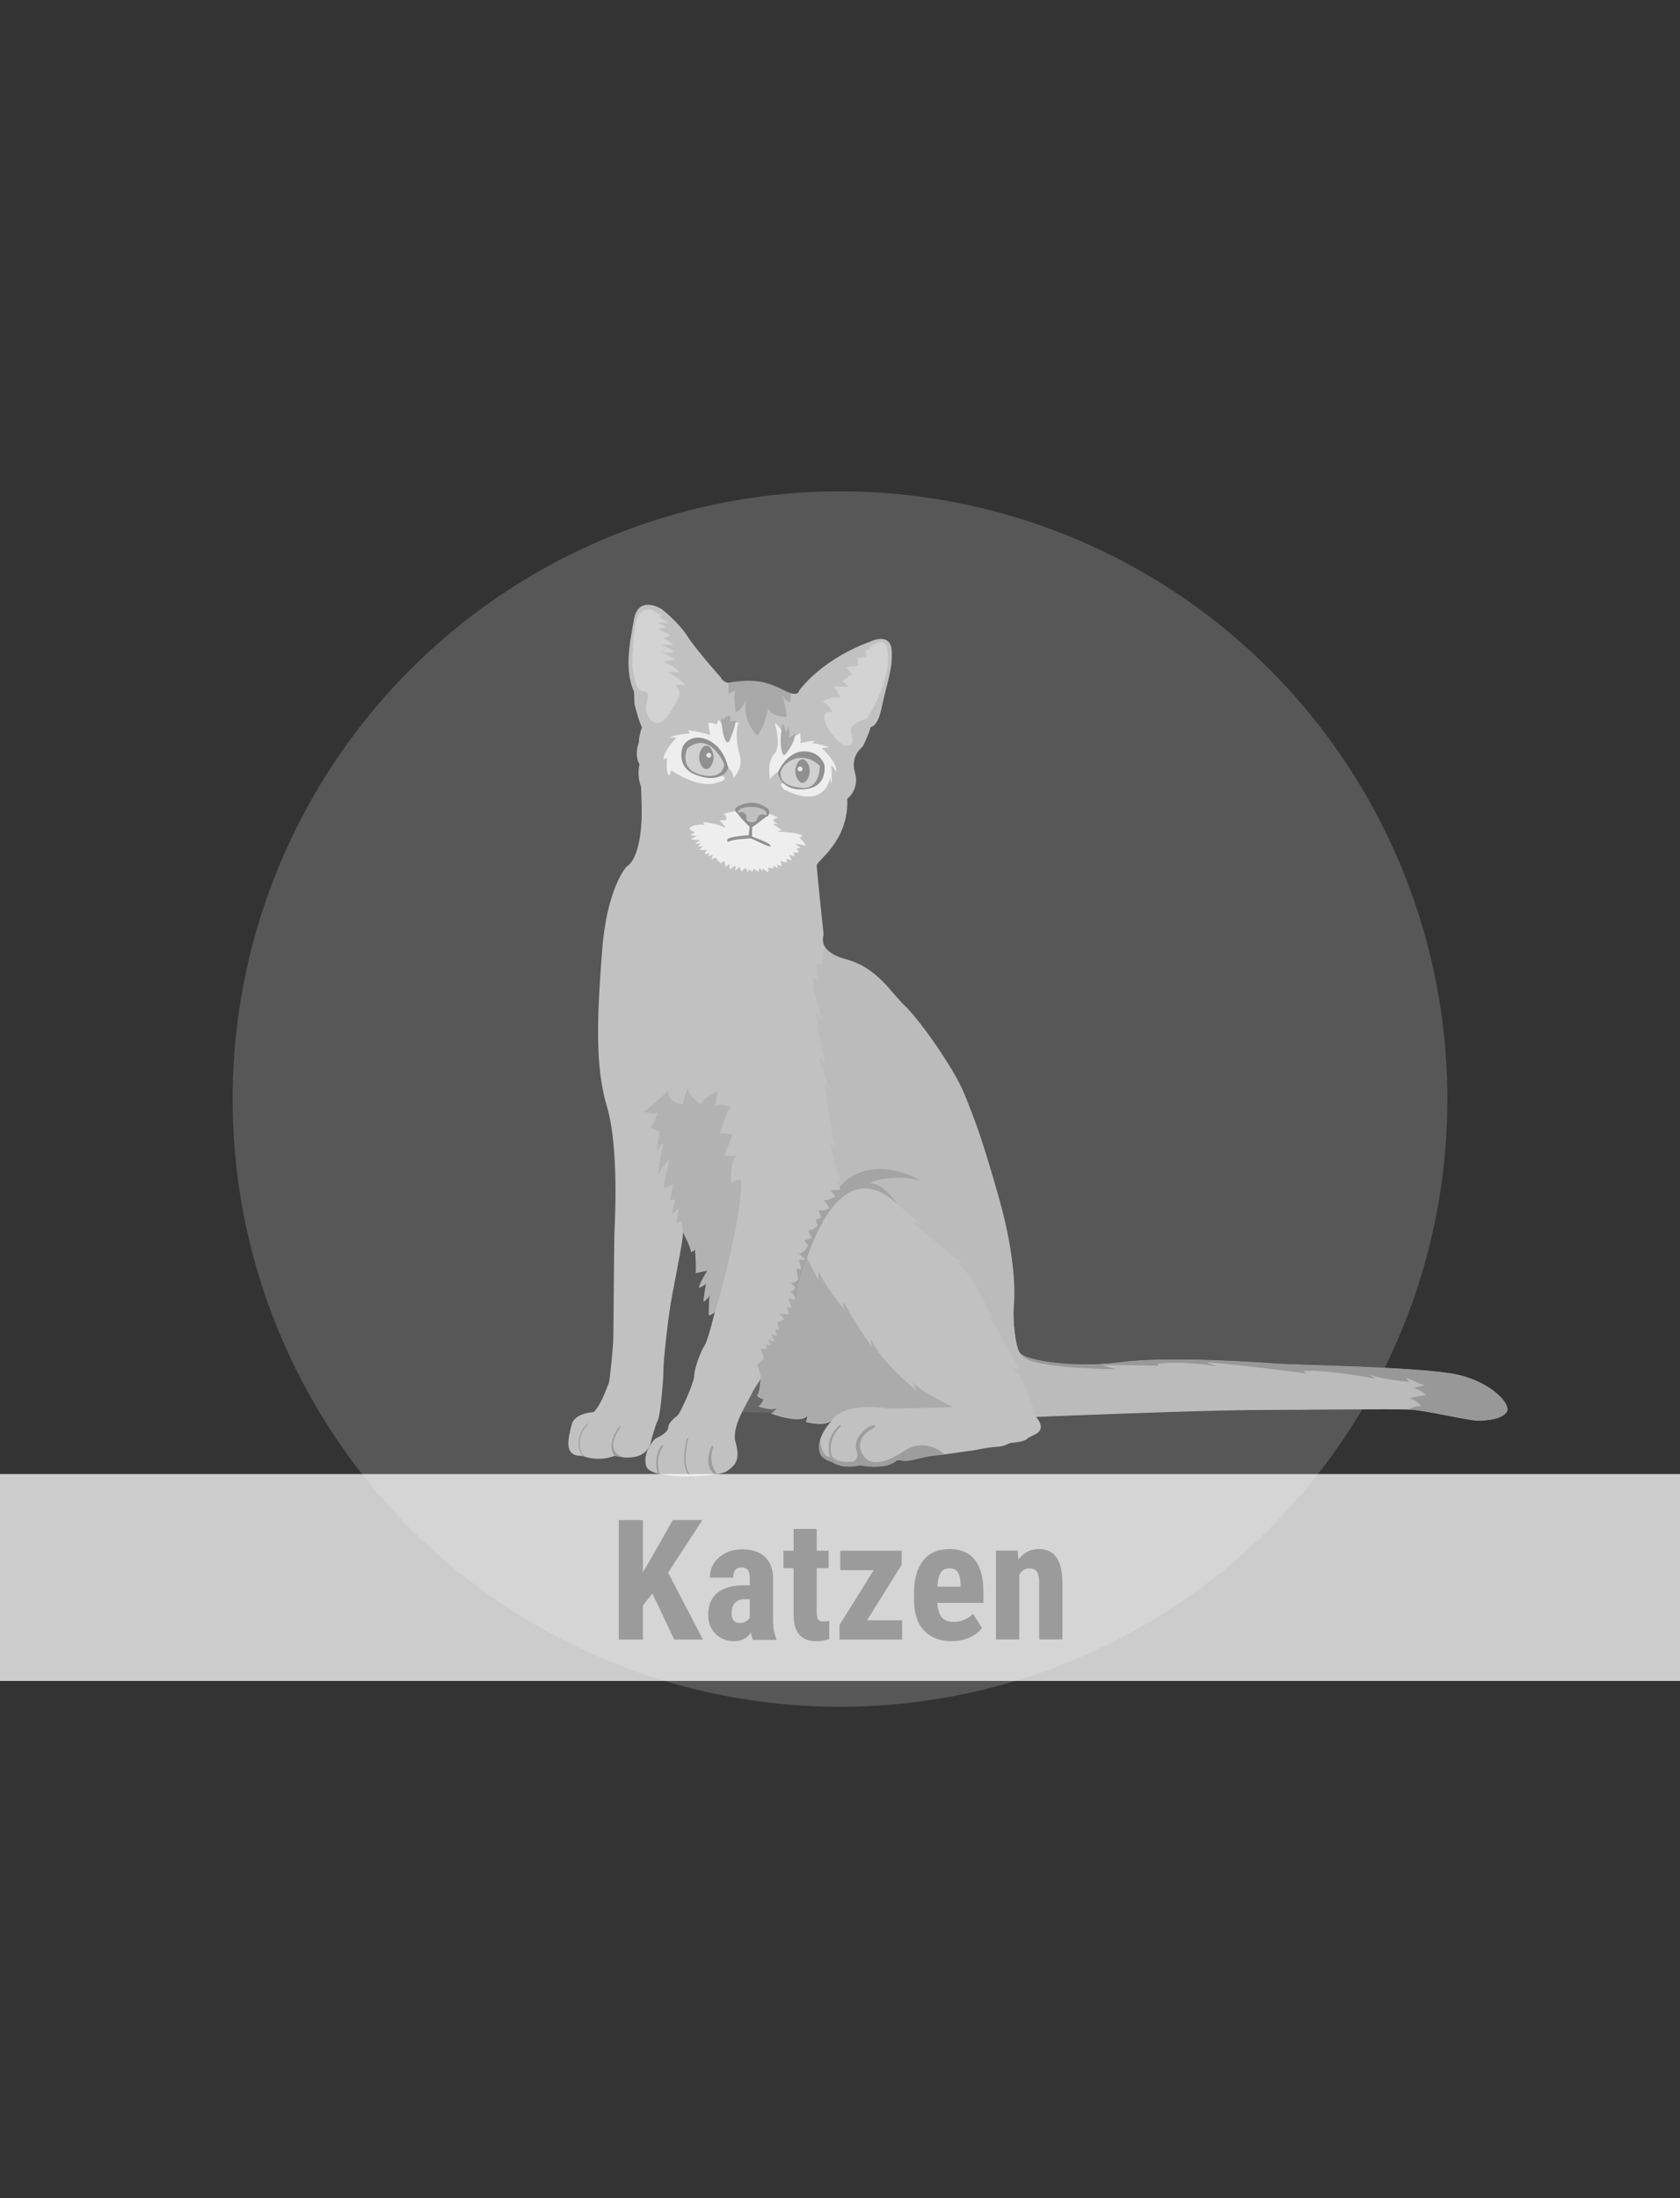 <?xml version="1.0" encoding="UTF-8"?>
<!--
  - $Id$
  -
  - This document contains trade secret data which is the property of
  - markt.de GmbH & Co KG. Information contained herein may not be used,
  - copied or disclosed in whole or part except as permitted by written
  - agreement from markt.de GmbH & Co KG.
  -
  - Copyright (C) 2025 markt.de GmbH & Co KG / Munich / Germany
  -->

<svg id="Ebene_2" xmlns="http://www.w3.org/2000/svg" version="1.1" viewBox="0 0 130 170">
  <rect x="0" y="0" width="130" height="170" fill="#333333" stroke="none"/>
  <!-- Generator: Adobe Illustrator 29.3.1, SVG Export Plug-In . SVG Version: 2.1.0 Build 151)  -->
  <defs>
    <style>
      .st0, .st1, .st2, .st3 {
        opacity: .3;
      }

      .st0, .st4, .st5 {
        fill: #909090;
      }

      .st6, .st7, .st8 {
        fill: #7a7a7a;
      }

      .st6, .st9, .st5 {
        opacity: .5;
      }

      .st10 {
        fill: #eee;
      }

      .st2 {
        fill: #aeacaa;
      }

      .st7 {
        opacity: .4;
      }

      .st9 {
        fill: #b7b7b7;
      }

      .st11, .st12 {
        opacity: .8;
      }

      .st11, .st13 {
        fill: #dfdfdf;
      }

      .st14 {
        fill: #9b9b9b;
      }

      .st3, .st12, .st15 {
        fill: #fff;
      }

      .st15 {
        opacity: .75;
      }

      .st16 {
        fill: #c1c1c1;
      }

      .st13 {
        opacity: .6;
      }
    </style>
  </defs>
  <circle class="st2" cx="65" cy="85" r="47"/>
  <g>
    <path class="st6" d="M56.76,106.18c.42-.4,1.5-1.11,2.31-1.25.02.07.03.13.03.16l-.5.43s.31.85.29,1.11c0,0-.09,1.22-.29,1.28,0,0,.24.24.51.27,0,0-.2.55-.42.55,0,0,1.28.49,1.5.04,0,0-.19.33-.39.47,0,0-2.71,0-3.21-.12-.5-.12-.44-2.36.18-2.95Z"/>
    <path class="st16" d="M55.82,52.44s-1.94-2.16-2.65-3.27c-.71-1.1-1.99-2.08-1.99-2.08,0,0-1.77-1.1-2.12.8-.35,1.9-.75,3.93,0,5.61l.04.97s.35,1.37.57,1.77c0,0-.27.82-.22,1.13,0,0-.42.99.04,1.74,0,0-.24.77.11,1.72,0,0,.11,2.21.02,2.94,0,0-.11,2.63-1.13,3.25,0,0-1.52,1.57-1.9,6.52-.38,4.95-.57,8.9.38,12.06.95,3.16.6,9.08.57,9.85-.02.77-.07,8-.09,8.35-.02.35-.26,3.07-.35,3.2-.09.13-.49,1.5-1.15,2.21,0,0-1.5.04-1.72.99-.22.95-.71,2.47.84,2.39,0,0,1.13.52,2.5,0,0,0,2.25.66,2.76-.95,0,0,.35-1.37.57-1.79.22-.42.46-3.47.44-3.93-.02-.46.33-4,.69-5.85.35-1.86.86-4.31.82-4.77,0,0,.66,1.28.62,1.55,0,0,.31-.13.31-.24,0,0,.13,1.61.04,1.86l.91-.2s-.62.97-.64,1.33c0,0,.55-.22.55-.38,0,0-.2,1.17-.2,1.46,0,0,.38-.24.46-.53,0,0-.09,1.5-.04,1.59,0,0,.38-.15.46-.29,0,0-.53,2.21-.8,2.61-.27.4-.8,1.77-.8,2.32s-1.06,2.83-1.24,3.03c-.18.2-.75.55-.77.99-.02.44-.93.82-.99.86-.07.04-1.04,1.04-.71,2.14.33,1.1,5.5.86,6.23.38.73-.49,1.04-.95.68-2.23-.35-1.28.95-3.05,1.37-4.02,0,0,.44-.68.57-.88,0,0-.09,1.22-.29,1.28,0,0,.24.24.51.27,0,0-.2.55-.42.55,0,0,1.28.49,1.5.04,0,0-.27.46-.51.53,0,0,2.32.86,2.81.18,0,0-.02.44-.13.46,0,0,1.44.42,2.03-.09,0,0-1.55,1.61-.77,2.76,0,0,.27.31.77.42,0,0,.73.62,2.19.27,0,0,1.92.42,2.83-.35,0,0-.07-.09.49,0,.55.09,1.59-.33,2.43-.4.84-.07,2.54-.35,2.85-.38.31-.02,1.08-.24,1.9-.29.82-.04.93-.29,1.19-.31.27-.02,1.06-.09,1.28-.35.22-.26,1.68-.38.66-1.66,0,0,12.48-.51,16.52-.53,4.04-.02,11-.09,12.3-.04,1.3.04,4.57.86,5.35.86s1.86-.11,2.23-.66c.38-.55-1.13-2.3-3.84-2.89-2.72-.6-12.41-.73-13.92-.84-1.5-.11-8.37-.6-12.17-.11-3.8.49-7.27-.2-7.69-.68-.42-.49-.6-2.76-.51-3.69.09-.93.13-3.73-1.1-8.15-1.24-4.42-1.9-6.23-2.76-8.31-.86-2.08-3.62-5.88-4.57-6.74-.95-.86-2.1-2.94-4.48-3.58-2.39-.64-1.79-1.79-1.81-1.97-.02-.18-.53-4.95-.53-5.32s2.5-1.88,2.36-5.15c0,0,.97-.71.6-2.03-.38-1.33.53-1.9.62-2.05.09-.15.57-1.24.57-1.41s.53.11.88-1.59c.35-1.7.88-3,.77-4.42-.11-1.41-1.63-.68-1.66-.66-.02.02-3.4,1.1-5.5,3.78,0,0,0,.6-1.21-.02-1.22-.62-2.19-.93-4.26-.57,0,0-.27.01-.57-.33Z"/>
    <path class="st3" d="M51.75,48.14s-.88.02-.97,0c0,0,.68.22.75.4,0,0-.35-.02-.57.15,0,0,.75.29.91.49,0,0-.24.02-.54.2,0,0,.54.2.78.53,0,0-.75-.11-.91,0,0,0,.93.31.91.53,0,0-.75.04-.93,0,0,0,1.02.44,1.04.6,0,0-.71.04-.88.13,0,0,1.19.55,1.21.82h-.88s1.35.77,1.35,1.02c0,0-.51-.13-.77,0,0,0,.57.46.2,1.08-.38.62-.97,1.94-1.66,1.81-.68-.13-.86-.99-.8-1.3.07-.31.35-1.13-.13-1.13s-.71-.55-.73-.97c-.02-.42-.44-.29,0-3.93,0,0,.11-1.73,1.33-1.39,0,0,.68.42.77.44.09.02-.26.11-.26.11l.79.42Z"/>
    <g>
      <path class="st10" d="M51.8,60.02h0c.11.14,0,0,0,0Z"/>
      <path class="st10" d="M51.33,58.75c.02-.7,1.02-1.71,1.02-1.71h-.49c.2-.2,1.52-.33,1.52-.33l-.15-.22c.42-.02,1.77.35,1.77.35-.11-.04-.18-.94-.18-.94.42-.01.62.14.62.14l.18-.38c.09.13.23.38.23.38h0c.02.26.07.61.18,1,0,0,.23.69.44.18,0,0,.35-.78.43-1.31l.12-.02h.15c-.22.38-.24,1.45.07,2.5.31,1.05-.49,1.78-.49,1.78.04-.4-.44-.86-.44-.86l-.49.66s.89.31-.57.62c-1.46.31-3.31-1.02-3.31-1.02l-.15.44s-.04-.06-.07-.1c-.22-.31-.09-1.3-.09-1.3l-.31.14Z"/>
    </g>
    <path class="st5" d="M60.83,58.28s.64-.75.71-1.5c0,0-.49.22-.49.33,0,0,.09-.55-.04-.95,0,0-.07.35-.18.49,0,0-.18-.62-.24-.6l-.07.02s-.27,1.41,0,2.08c0,0,.07.47.31.13Z"/>
    <path class="st4" d="M56.35,59.42s-.24-1.6-1.59-2.2c-1.35-.6-1.92.5-1.92.5,0,0-.62,1.55.97,2.19,1.59.64,2.39-.04,2.54-.49Z"/>
    <g>
      <path class="st10" d="M61.05,57.11s0,0,0-.02c0,0,0,0,0,0,0,0,0,.02,0,.02Z"/>
      <path class="st10" d="M59.91,58.33c.61-.74.02-2.41.05-2.44,0,0,.51.49.5.61-.06.47-.11,1.21.06,1.64,0,0,.07.47.31.13,0,0,.55-.64.68-1.33.25-.14.4-.21.41-.26.01.12.07.66,0,.79,0,0,.82-.18,1.17-.18l-.25.18s.82.1,1.28.32c0,0-.49.03-.51.1,0,0,1.16.99,1.11,1.81,0,0-.28-.44-.4-.52,0,0,.1,1.27,0,1.45l-.09-.47s-.34,2.54-3.59.88c0,0-.46-.49,0-.46.46.03-.46-.85-.46-.85,0,0-.56.31-.57.59,0,0-.32-1.25.28-1.99Z"/>
      <path class="st10" d="M61.92,56.68s0-.02,0-.02c0,0,0,.01,0,.02Z"/>
    </g>
    <path class="st4" d="M63.79,59.12s.33,1.77-1.55,1.92c-1.88.15-2.05-1.3-2.05-1.3,0,0,.66-1.59,1.97-1.63,1.3-.04,1.63,1.02,1.63,1.02Z"/>
    <path class="st11" d="M56.04,59.09s-1.08-2.61-2.85-1.22c0,0-.75,1.61,1.06,2.05,1.81.44,1.79-.84,1.79-.84Z"/>
    <path class="st11" d="M63.44,59.23s.04,1.86-1.44,1.7c-1.48-.15-1.59-.72-1.6-1.15,0-.43.71-1.17,1.6-1.17.88,0,1.44.62,1.44.62Z"/>
    <path class="st3" d="M67.04,55.62s-1.44.22-1.17,1.15c.27.93-.15.88-.49.88s-1.77-1.52-1.57-2.34c0,0,.11-.33.64-.24,0,0-.51-.82-.84-.82,0,0,.91-.49,1.39-.27,0,0-.26-.88-.6-.88h1.24s-.22-.33-.49-.35c0,0,.55-.57.82-.55,0,0-.38-.55-.55-.53,0,0,.66-.23.95-.16,0,0,.07-.59-.11-.59l.77-.13s.09-.35-.15-.4c0,0,.35-.24.4-.13v-.22s.91-.68,1.24-.22c.33.46.46,2.81-1.48,5.81Z"/>
    <path class="st5" d="M56.48,57.22s.44-.98.44-1.48c0,0-.44-.03-.44.16,0,0,.09-.38,0-.56,0,0-.51.09-.44.31l-.2-.11s-.04.67.2,1.5c0,0,.23.69.44.18Z"/>
    <path class="st10" d="M57.94,67.19s-.02.27-.09.29c0,0-.03-.18-.1-.29-.07-.12-.34.13-.34.24,0,0-.19-.29-.16-.41,0,0-.28.28-.37.31,0,0,.1-.37,0-.38,0,0-.37.29-.43.27v-.41s-.19.18-.31.19l-.1-.41s-.25.13-.27.18c0,0-.4-.37-.37-.46l-.34.16.1-.38s-.29.12-.37.13l.1-.24s-.24.07-.37.07c0,0,.14-.34.2-.34,0,0-.56.06-.6,0l.28-.26s-.28.04-.4,0c0,0,.19-.17.24-.24,0,0-.38.09-.44,0,0,0,.35-.19.35-.24,0,0-.6.01-.68-.1,0,0,.4-.16.44-.21,0,0-.32-.03-.44-.09-.12-.06,0-.04,0-.04l.31-.15s-.41-.19-.43-.31c0,0,.21-.37,1.17-.28l-.11-.21s1.12.08,1.72.46c0,0-.26-.56-.49-.53,0,0,.18-.12.54-.07,0,0,.13-.47-.25-.46,0,0,2.22-.88,4.26.25,0,0-.37.1-.38.24,0,0,.28.16.38.28,0,0-.35-.12-.35,0l.66.44s-.28.06-.31.12c0,0,1.65.06,1.94.34l-.28.12s.49.46.49.62c0,0-.72-.16-.8-.09l.46.27s-.29.01-.34.07c0,0,.16.22.16.27,0,0-.27.04-.43,0,0,0,.07.25.06.32,0,0-.28-.1-.41-.12l.24.43s-.27-.07-.4-.13c0,0-.03.24.03.27l.06.03s-.38-.03-.57-.15l.11.43s-.34-.07-.4-.16c0,0,.09.25.07.31,0,0-.28-.16-.35-.22l.04.24s-.28.01-.41-.1c0,0-.05.4.07.44,0,0-.5-.25-.51-.37l-.03.24-.22-.22s-.1.19-.07.28l-.37-.25-.12.25-.27-.22Z"/>
    <path class="st4" d="M59.32,63.14s-.98.77-1.11.82c0,0-.05.66,0,.74,0,0,1.27.47,1.35.62,0,0,.21.21-.1.12-.31-.09-1.22-.57-1.38-.6,0,0-1.47.06-1.72.27,0,0-.21-.09,0-.25.21-.16,1.45-.27,1.57-.25l.08-.66-.6-.61-.29-.37s-.24-.18-.24-.38,1.38-1.03,2.59,0c0,0,.19.41-.13.57Z"/>
    <path class="st13" d="M58.24,62.4c.61.04,1.1.27,1.08.52,0,.05-.03.1-.07.15-.07-.05-.16-.09-.26-.08-.2,0-.36.14-.39.32,0,0-.01,0-.02,0,0,.02,0,.03,0,.05,0,.14-.2.25-.43.23-.23-.01-.41-.14-.4-.28,0-.02,0-.04.01-.05,0,0,0,0,0,0,0-.03,0-.05,0-.08,0-.21-.19-.38-.41-.38-.09,0-.17.03-.23.08-.01-.03-.02-.06-.01-.08.01-.25.52-.43,1.14-.39Z"/>
    <path class="st0" d="M54.86,101.68c-.02-.27.05-1.54.05-1.54-.09.29-.46.53-.46.53,0-.29.2-1.46.2-1.46,0,.15-.55.38-.55.38.02-.35.64-1.33.64-1.33l-.91.2c.09-.24-.04-1.86-.04-1.86,0,.11-.31.24-.31.24.04-.27-.62-1.55-.62-1.55l-.13-.86-.4.15c0-.11.22-1.13.22-1.13-.11.09-.57.49-.57.49.02-.22.27-1.15.27-1.15h-.42c.02-.11.27-1.15.27-1.15-.15,0-.71.24-.71.24-.09-.38.44-2.21.44-2.21-.26.09-.86,1.1-.86,1.1-.09-.26.35-2.36.35-2.36-.15,0-.49.62-.49.62,0-.38.22-1.52.22-1.52l-.77-.31c.31-.07.6-1.15.6-1.15-.44.18-1.06-.09-1.06-.09.35-.18,1.86-1.58,1.86-1.58.09.98,1.15,1.03,1.15,1.03,0-.27.4-1.26.4-1.26,0,.57,1.02,1.28,1.02,1.28.04-.49,1.28-1.05,1.28-1.05l-.18,1.23c.13-.4,1.19,0,1.19,0-.35.31-.84,2.12-.84,2.12.13-.18.97,0,.97,0-.04.22-.62,1.68-.62,1.68.04-.04.93,0,.93,0-.53.49-.4,2.16-.4,2.16.09-.31.75-.35.75-.35.18,2.96-1.99,10.21-1.99,10.21l-.47.24Z"/>
    <path class="st8" d="M109.98,108.73s-.53-.57-.95-.57c0,0,1.15-.31,1.35-.24,0,0-.62-.57-1.04-.57,0,0,.77-.22.91-.2,0,0-.6-.22-1.48-.62,0,0,.23.29.31.33-.37-.02-1.89-.14-3.14-.55l.49.31s-3.71-.71-5.61-.6l.29.2s-6.6-.86-7.71-.84l.77.29s-2.41-.46-4.64-.2l.15.15s-4.04-.09-4.35-.02l1.04.29s-7.01-.03-7.29-1.14c0,0,0,0,0,0,.67.48,3.99,1.08,7.6.61,3.8-.49,10.67,0,12.17.11,1.5.11,11.2.24,13.92.84,2.72.6,4.22,2.34,3.84,2.89-.38.55-1.46.66-2.23.66s-4.04-.82-5.35-.86c0,0,.42-.29.95-.26Z"/>
    <path class="st7" d="M61.53,100.56s2.44-12.55,7.92-7.42c0,0-1.03-1.65-2.15-1.65,0,0,1.47-.77,3.95-.18,0,0-3.74-2.33-6.3.47l.09.21s-.62.13-.81-.01c0,0,.37.53.43.55,0,0-.55.34-.91.29,0,0,.32.38.35.5l.03.12s-.4.29-.8.12l.22.59s-.24.13-.41.15c0,0,.06.43.16.44,0,0-.27.34-.56.38-.02,0-.04,0-.06,0-.31,0,.12.57.16.59,0,0-.41.21-.63.21,0,0,.22.35.34.37,0,0-.32.68-.75.65l.53.46s-.34.04-.49.04l.16.66s.03.12-.37,0l.12.84s-.15.26-.49.28c-.34.01,0,.06,0,.06,0,0,.28.24.27.34,0,0-.15.28-.42.29,0,0,.45.1.42.66Z"/>
    <path class="st6" d="M63.61,112.62c-.27-.41-.26-.88-.12-1.31-.05.3.14,1.14.5,1.31.36.17.2-.08.2-.08-.32-1.41.64-2.21.77-2.31.13-.1.09.09.09.09-.85.76-.85,1.86-.7,2.23.15.38.71.56,1.45.51.74-.05.52-.74.52-.74h0c-.46-1.17.91-1.96.91-1.96.18-.15,1-.26.15.21-.85.47-1.21,1.5-.32,2.27.88.77,2.71-.5,2.71-.5,1.8-1.35,3.31.13,3.31.13h0c-.29.04-.55.07-.77.09-.84.07-1.88.49-2.43.4-.55-.09-.49,0-.49,0-.91.77-2.83.35-2.83.35-1.46.35-2.19-.27-2.19-.27-.51-.11-.77-.42-.77-.42Z"/>
    <path class="st6" d="M50.91,113.95c-.35-.94.08-1.98.28-2.14.2-.17.09.08.09.08-.65,1.02-.23,2.1-.23,2.1-.05-.01-.09-.02-.14-.03Z"/>
    <g class="st1">
      <path class="st8" d="M64.39,109.86s-.08.1-.24.28c.14-.17.24-.28.24-.28Z"/>
      <path class="st8" d="M58.6,105.52l.5-.43c0-.15-.24-.77-.24-.77.28.01.5-.03.5-.03.02-.12-.15-.32-.15-.32.25.04.44.1.44.1.01-.16-.29-.52-.29-.52.21.1.54.2.54.2.01-.12-.24-.55-.24-.55.18.03.47.13.47.13,0-.15-.16-.53-.16-.53.16-.01.31.13.31.13.01-.16-.13-.66-.13-.66.21-.03.5-.25.5-.25.01-.12-.35-.35-.35-.35.04-.11.74,0,.74,0,0-.16-.15-.59-.15-.59.1-.07.35.1.35.1.01-.13-.25-.77-.25-.77.12-.03.53.13.53.13.04-.38.92-3.3.92-3.3.03.15.76,1.5.92,1.79-.11-.26.03-.74.03-.74.12.75,1.92,2.96,1.92,2.96-.11-.18.02-.57.02-.57.42,1.06,2.16,3.53,2.16,3.53-.11-.27-.09-.66-.09-.66.73,1.77,3.58,4.06,3.58,4.06-.15-.18-.33-.71-.33-.71.6.77,3.11,1.92,3.11,1.92-1.84.09-5.05.11-5.05.11-3.67-.51-4.33.91-4.33.91-.6.51-2.03.09-2.03.09.11-.02.13-.46.13-.46-.49.69-2.81-.18-2.81-.18.24-.07.51-.53.51-.53-.22.44-1.5-.04-1.5-.04.22,0,.42-.55.42-.55-.26-.02-.51-.27-.51-.27.2-.07.29-1.28.29-1.28.02-.26-.29-1.11-.29-1.11Z"/>
    </g>
    <path class="st6" d="M53.16,111.25c.04-.09.1,0,.1,0-.62,2.59.31,2.92.31,2.92h0c-.05,0-.1,0-.15,0-.89-.62-.26-2.93-.26-2.93Z"/>
    <path class="st6" d="M55.3,114.03s-.02-.02-.04-.03c-.88-.72-.22-2.08-.22-2.08.11-.26.16,0,.16,0-.47,1.21.28,2.08.28,2.08h0c-.06.01-.12.02-.18.03Z"/>
    <path class="st6" d="M45.4,110.15c.15-.15.09,0,.09,0-1.25,1.4-.29,2.49-.29,2.49-.08-.03-.12-.05-.12-.05-.8-1.16.16-2.29.32-2.44Z"/>
    <path class="st6" d="M47.81,110.47c.42-.47.13,0,.13,0-1.05,1.6-.15,2.1.31,2.24-.39-.04-.67-.12-.67-.12-.71-.78.23-2.12.23-2.12Z"/>
    <path class="st5" d="M60.65,53.35c.22.11.41.19.56.23h0s-.03.59-.09.74c0,0-.22-.06-.49-.37-.27-.31,0,.11,0,.11,0,0,.28,1.26.23,1.39,0,0-1.11-.02-1.39-.59-.01-.02-.03-.1-.03-.07-.18.88-.42,1.59-.84,2.1,0,0-1.28-1.21-.84-2.81,0,0-.42.88-.73.95-.31.07-.11,0-.11,0,0,0-.18-1.28,0-1.7,0,0-.4.32-.57.33l.04-.88c2.08-.35,3.05-.04,4.26.57Z"/>
    <path class="st9" d="M67.3,91.48s1.47-.77,3.95-.18c0,0-3.74-2.33-6.3.47,0,0-.15-.09-.15-.44h.29s-.62-1.47-.85-2.97l.38.44s-.77-3.5-.68-4.95c0,0,.35.65.5.77,0,0-.88-1.71-1.03-2.95,0,0,.18.35.44.56,0,0-.71-3.15-.68-3.89l.47.65s-.74-2.39-.74-3.18v-.18l.44.24s-.18-.91-.15-1.24c0,0,.32-.09.41,0,0,0,.2-1.45.17-1.54h0c.17.38.63.8,1.77,1.11,2.39.64,3.53,2.72,4.48,3.58.95.86,3.71,4.66,4.57,6.74.86,2.08,1.52,3.89,2.76,8.31,1.24,4.42,1.19,7.22,1.1,8.15-.09.93.09,3.2.51,3.69.42.49,3.89,1.17,7.69.68,3.8-.49,10.67,0,12.17.11,1.5.11,11.2.24,13.92.84,2.72.6,4.22,2.34,3.84,2.89-.38.55-1.46.66-2.23.66s-4.04-.82-5.35-.86c-1.3-.04-8.26.02-12.3.04-4.04.02-16.52.53-16.52.53,0,0-1-3.3-1.87-3.82l.55.2s-1.88-3.88-2.49-4.11l.4.11s-1.83-4.24-3.02-4.39c0,0,.49.03.75.19-.55-.44-4.4-3.55-3.95-3.26,0,0,.5.08.65.18-.18-.16-1.13-1.02-1.77-1.53,0,0-1.03-1.65-2.15-1.65Z"/>
    <path class="st5" d="M69.45,93.13c-.09-.08-.21-.18-.34-.3.11.09.22.19.34.3Z"/>
    <path class="st4" d="M54.1,58.57c0,.42.25.91.56.91s.56-.5.56-.91-.25-.91-.56-.91-.56.5-.56.91Z"/>
    <path class="st12" d="M54.66,58.41c0,.11.09.19.19.19s.19-.09.19-.19-.09-.19-.19-.19-.19.09-.19.19Z"/>
    <path class="st4" d="M62.66,59.63c0,.42-.25.91-.56.91s-.56-.5-.56-.91.25-.91.56-.91.56.5.56.91Z"/>
    <path class="st12" d="M62.1,59.47c0,.11-.09.19-.19.19s-.19-.09-.19-.19.09-.19.19-.19.19.09.19.19Z"/>
  </g>
  <rect class="st15" y="114" width="130" height="16"/>
  <g>
    <path class="st14" d="M50.49,123.23l-.74.93v2.64h-1.87v-9.24h1.87v4.03l.59-1,1.72-3.03h2.29l-2.65,4.06,2.69,5.18h-2.22l-1.69-3.57Z"/>
    <path class="st14" d="M58.26,126.8c-.05-.11-.1-.28-.15-.53-.32.44-.76.66-1.31.66s-1.05-.19-1.43-.57c-.38-.38-.57-.87-.57-1.48,0-.72.23-1.28.69-1.67.46-.39,1.12-.59,1.98-.6h.55v-.55c0-.31-.05-.53-.16-.65s-.26-.19-.46-.19c-.45,0-.67.26-.67.79h-1.8c0-.63.24-1.16.71-1.57.48-.41,1.08-.62,1.81-.62s1.34.2,1.75.59c.41.39.62.95.62,1.68v3.23c0,.59.09,1.06.25,1.39v.11h-1.81ZM57.2,125.52c.2,0,.37-.04.51-.12.14-.08.24-.18.31-.29v-1.43h-.43c-.3,0-.54.1-.72.29-.18.19-.26.45-.26.78,0,.51.2.76.6.76Z"/>
    <path class="st14" d="M63.2,118.24v1.69h.92v1.35h-.92v3.41c0,.27.04.46.11.56.07.1.22.15.43.15.17,0,.32-.01.43-.04v1.4c-.32.11-.65.17-1,.17-1.16,0-1.75-.67-1.76-2v-3.65h-.79v-1.35h.79v-1.69h1.8Z"/>
    <path class="st14" d="M67.09,125.31h2.72v1.49h-4.85v-1.12l2.65-4.25h-2.59v-1.5h4.75v1.09l-2.68,4.29Z"/>
    <path class="st14" d="M73.66,126.93c-.92,0-1.64-.28-2.16-.83-.52-.55-.77-1.34-.77-2.36v-.55c0-1.08.24-1.92.71-2.51.47-.59,1.15-.88,2.04-.88s1.51.28,1.95.83c.44.55.66,1.37.67,2.45v.88h-3.57c.03.51.14.88.34,1.12s.51.35.92.35c.6,0,1.1-.21,1.5-.62l.7,1.09c-.22.3-.54.55-.96.74s-.87.28-1.36.28ZM72.53,122.71h1.8v-.17c0-.41-.08-.72-.2-.93-.13-.21-.35-.32-.66-.32s-.54.11-.68.34c-.14.22-.23.58-.25,1.08Z"/>
    <path class="st14" d="M78.75,119.93l.05.68c.41-.54.94-.81,1.59-.81,1.18,0,1.79.83,1.82,2.48v4.51h-1.8v-4.38c0-.39-.06-.67-.17-.85-.12-.18-.32-.26-.61-.26-.33,0-.58.17-.76.5v4.99h-1.8v-6.87h1.69Z"/>
  </g>
</svg>